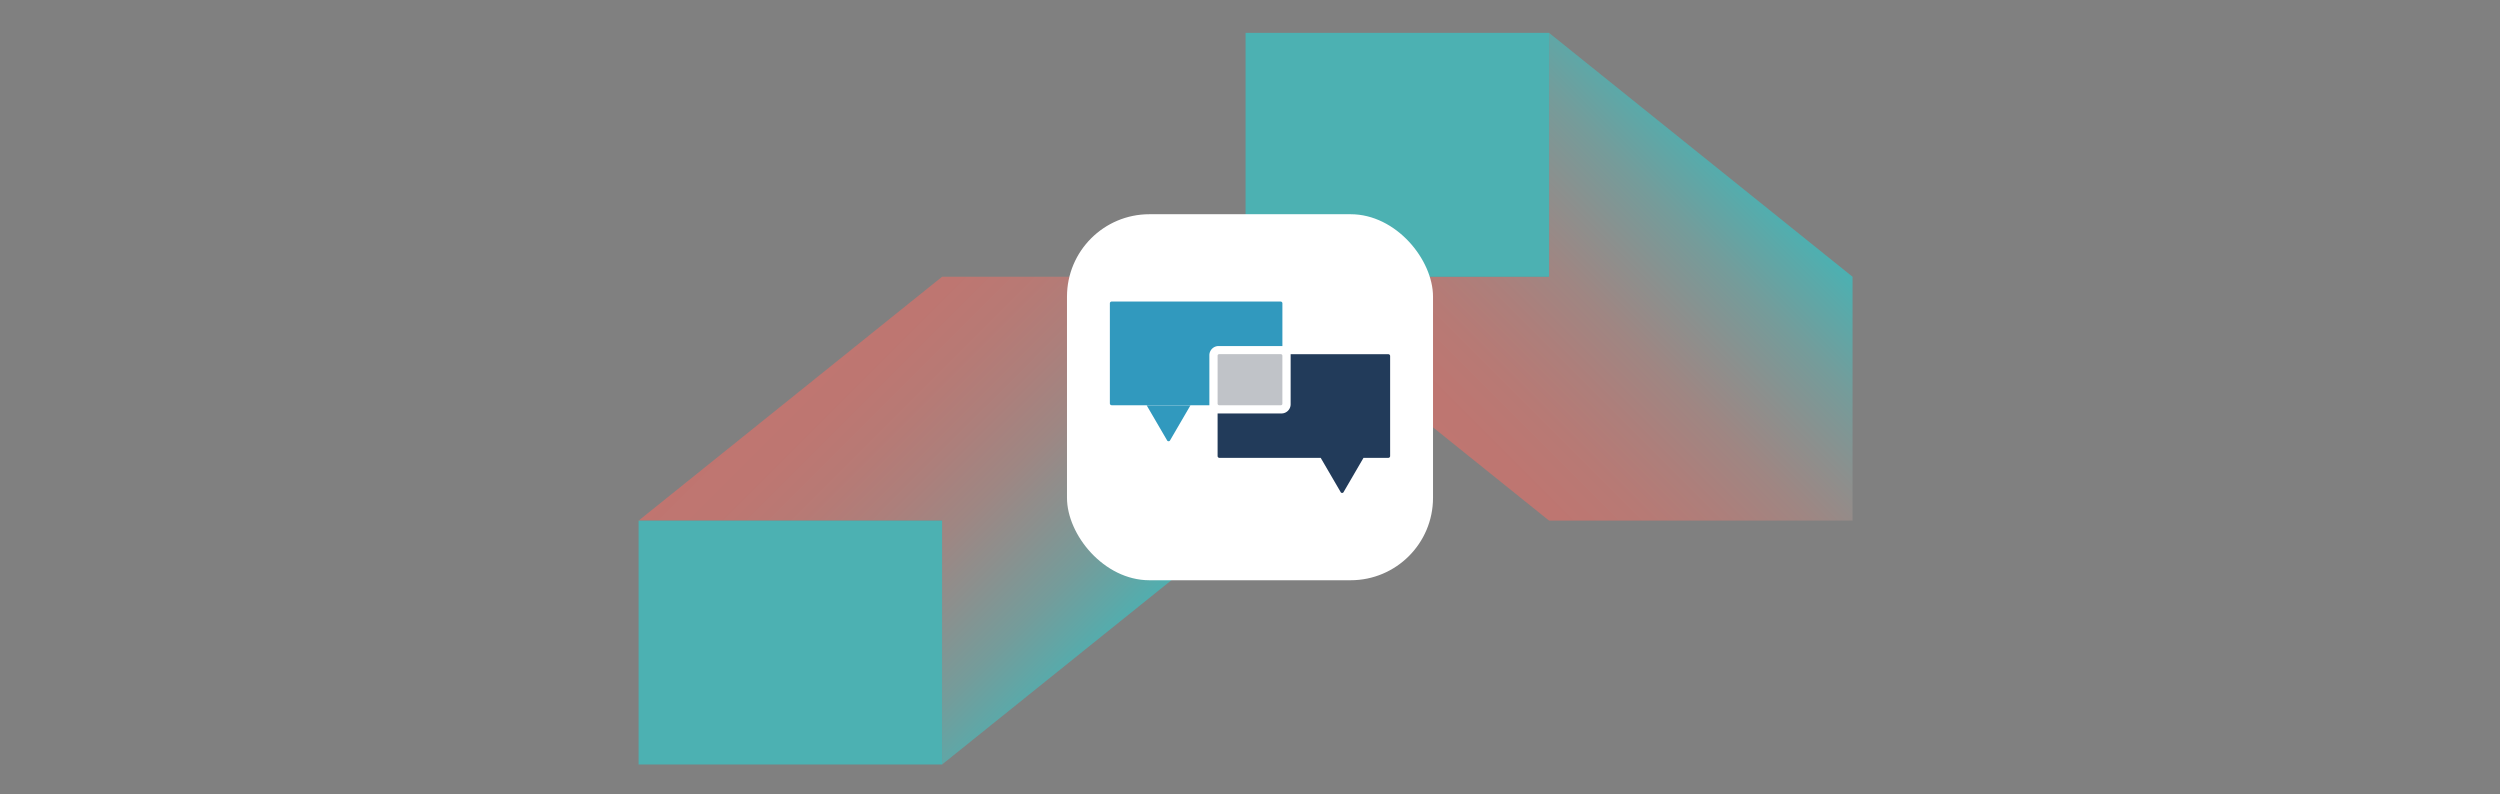 <svg xmlns="http://www.w3.org/2000/svg" xmlns:xlink="http://www.w3.org/1999/xlink" viewBox="0 0 1531.58 486.72"><rect x="0" y="0" width="1531.58" height="486.72" fill="#808080" stroke="none"/><defs><style>.cls-1{opacity:0.5;}.cls-2{fill:url(#linear-gradient);}.cls-3{fill:url(#linear-gradient-2);}.cls-4{fill:#17e1e3;}.cls-5{fill:#fff;}.cls-6{fill:#3199be;}.cls-7{fill:#223b5a;}.cls-8{fill:#c0c3c8;}</style><linearGradient id="linear-gradient" x1="521.54" y1="188.64" x2="707.46" y2="374.56" gradientUnits="userSpaceOnUse"><stop offset="0" stop-color="#ff6a60"/><stop offset="0.13" stop-color="#fb6c62"/><stop offset="0.26" stop-color="#ee7369"/><stop offset="0.39" stop-color="#da7d75"/><stop offset="0.53" stop-color="#bd8c85"/><stop offset="0.66" stop-color="#979f9b"/><stop offset="0.8" stop-color="#69b7b4"/><stop offset="0.93" stop-color="#34d2d2"/><stop offset="1" stop-color="#17e1e3"/></linearGradient><linearGradient id="linear-gradient-2" x1="893.39" y1="-35.48" x2="1079.32" y2="150.45" gradientTransform="matrix(1, 0, 0, -1, 0, 264.38)" xlink:href="#linear-gradient"/></defs><g id="Backgrounds"><g class="cls-1"><polygon class="cls-2" points="391.22 318.95 577.15 169.54 763.08 169.54 763.08 318.95 577.15 468.36 577.15 318.95 391.22 318.95"/><polygon class="cls-3" points="763.08 169.54 949 318.95 1134.93 318.95 1134.93 169.54 949 20.13 949 169.54 763.08 169.54"/><rect class="cls-4" x="391.22" y="318.95" width="185.93" height="149.41"/><rect class="cls-4" x="763.07" y="20.13" width="185.93" height="149.41"/></g></g><g id="Screenshots_Logos" data-name="Screenshots &amp; Logos"><g id="WP-CRM"><rect class="cls-5" x="653.67" y="131.24" width="224.24" height="224.24" rx="50.49"/><path class="cls-6" d="M746.51,212h39.13V185.84a1.12,1.12,0,0,0-1.12-1.11H681.05a1.11,1.11,0,0,0-1.11,1.11v61.3a1.12,1.12,0,0,0,1.11,1.12H740.9V217.61A5.63,5.63,0,0,1,746.51,212Z"/><path class="cls-6" d="M716.69,270l12.63-21.69-26.85,0L715.12,270A1.12,1.12,0,0,0,716.69,270Z"/><path class="cls-7" d="M850.53,217H790.69V247.7a5.63,5.63,0,0,1-5.61,5.6H745.94v26.08a1.12,1.12,0,0,0,1.12,1.12h62.05l12.34,21.18a1.1,1.1,0,0,0,1.54,0l12.33-21.18h15.21a1.12,1.12,0,0,0,1.11-1.12v-61.3A1.11,1.11,0,0,0,850.53,217Z"/><rect class="cls-8" x="745.94" y="216.97" width="39.69" height="31.29" rx="0.89"/></g></g></svg>